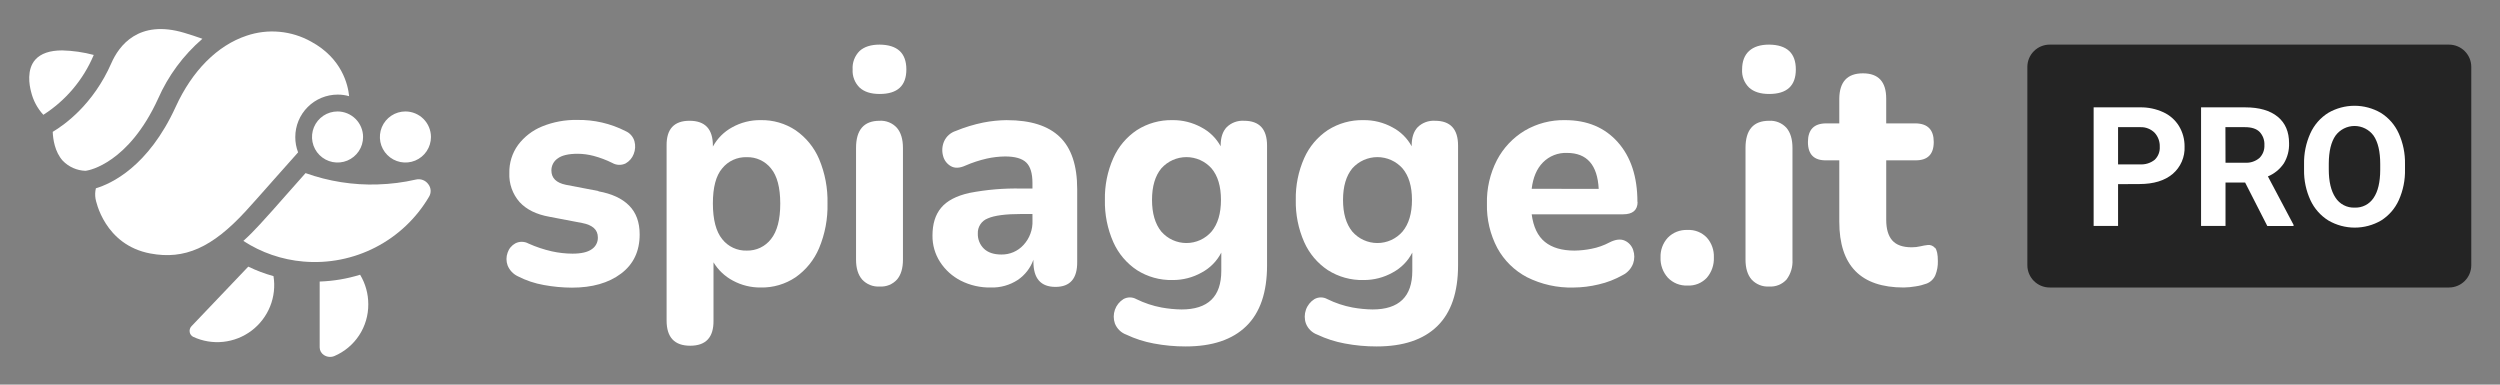 <svg width="156" height="24" viewBox="0 0 156 24" fill="none" xmlns="http://www.w3.org/2000/svg">
<rect x="0" y="0" width="156" height="24" fill="#808080" stroke="none"/>
<path d="M37.352 11.922L35.318 11.533C34.709 11.41 34.407 11.111 34.407 10.636C34.406 10.49 34.441 10.346 34.508 10.216C34.575 10.086 34.673 9.975 34.793 9.892C35.052 9.694 35.473 9.595 36.053 9.595C36.387 9.598 36.719 9.643 37.042 9.728C37.443 9.835 37.832 9.982 38.204 10.166C38.33 10.239 38.472 10.281 38.617 10.286C38.762 10.292 38.907 10.261 39.038 10.198C39.27 10.068 39.449 9.86 39.543 9.611C39.645 9.358 39.662 9.078 39.59 8.815C39.551 8.676 39.481 8.546 39.385 8.437C39.29 8.327 39.171 8.241 39.038 8.183C38.103 7.705 37.065 7.465 36.015 7.484C35.265 7.47 34.52 7.608 33.825 7.891C33.23 8.133 32.712 8.532 32.326 9.046C31.959 9.554 31.768 10.167 31.783 10.793C31.753 11.459 31.982 12.11 32.422 12.609C32.849 13.075 33.469 13.381 34.283 13.526L36.319 13.914C36.978 14.037 37.306 14.337 37.306 14.812C37.312 14.958 37.279 15.102 37.212 15.232C37.146 15.361 37.047 15.471 36.925 15.552C36.667 15.736 36.266 15.828 35.725 15.828C35.291 15.826 34.859 15.778 34.435 15.684C33.933 15.57 33.443 15.407 32.973 15.195C32.848 15.127 32.709 15.091 32.567 15.089C32.425 15.087 32.285 15.12 32.158 15.185C31.929 15.31 31.756 15.518 31.674 15.767C31.581 16.023 31.581 16.305 31.674 16.561C31.793 16.857 32.018 17.098 32.305 17.236C32.82 17.502 33.372 17.687 33.942 17.786C34.519 17.892 35.104 17.947 35.69 17.949C36.955 17.949 37.975 17.658 38.751 17.075C39.527 16.493 39.915 15.677 39.915 14.629C39.915 13.867 39.695 13.265 39.254 12.824C38.814 12.382 38.173 12.086 37.332 11.936" fill="white"/>
<path d="M49.648 8.129C49.003 7.701 48.243 7.48 47.469 7.496C46.845 7.486 46.23 7.641 45.685 7.945C45.177 8.222 44.76 8.639 44.484 9.147V9.086C44.484 8.054 44 7.538 43.031 7.536C42.061 7.535 41.583 8.052 41.596 9.086V20C41.596 21.049 42.087 21.573 43.069 21.573C44.051 21.573 44.536 21.049 44.523 20V16.369C44.815 16.853 45.234 17.248 45.734 17.512C46.266 17.8 46.864 17.947 47.469 17.94C48.244 17.957 49.005 17.733 49.648 17.299C50.297 16.844 50.805 16.214 51.112 15.483C51.48 14.603 51.659 13.654 51.636 12.7C51.659 11.748 51.481 10.803 51.112 9.925C50.804 9.2 50.296 8.577 49.648 8.13V8.129ZM48.108 14.922C47.93 15.151 47.7 15.335 47.438 15.46C47.175 15.584 46.887 15.644 46.597 15.637C46.303 15.646 46.012 15.586 45.746 15.462C45.48 15.338 45.246 15.153 45.065 14.922C44.679 14.447 44.486 13.706 44.484 12.7C44.483 11.693 44.676 10.962 45.065 10.507C45.248 10.28 45.483 10.098 45.748 9.977C46.014 9.856 46.305 9.798 46.597 9.808C46.886 9.8 47.173 9.858 47.435 9.98C47.697 10.101 47.928 10.281 48.108 10.507C48.494 10.973 48.687 11.704 48.688 12.7C48.69 13.696 48.496 14.437 48.108 14.922Z" fill="white"/>
<path d="M54.89 7.536C53.908 7.536 53.417 8.101 53.417 9.23V16.207C53.417 16.731 53.543 17.149 53.796 17.441C53.934 17.591 54.104 17.708 54.293 17.784C54.482 17.86 54.686 17.892 54.89 17.879C55.092 17.893 55.295 17.861 55.483 17.785C55.671 17.709 55.839 17.591 55.975 17.441C56.221 17.149 56.344 16.742 56.344 16.207V9.23C56.344 8.687 56.218 8.269 55.966 7.975C55.831 7.826 55.664 7.709 55.478 7.634C55.291 7.558 55.091 7.524 54.89 7.536Z" fill="white"/>
<path d="M54.89 2.784C54.348 2.784 53.931 2.916 53.64 3.18C53.489 3.33 53.372 3.51 53.297 3.709C53.221 3.908 53.19 4.121 53.204 4.333C53.191 4.543 53.223 4.752 53.299 4.947C53.374 5.143 53.491 5.319 53.64 5.466C53.931 5.731 54.339 5.864 54.89 5.864C56.001 5.864 56.557 5.354 56.557 4.333C56.557 3.313 56.001 2.796 54.89 2.784Z" fill="white"/>
<path d="M62.835 7.496C62.337 7.501 61.841 7.552 61.353 7.648C60.766 7.768 60.191 7.943 59.637 8.172C59.477 8.223 59.329 8.308 59.204 8.42C59.078 8.532 58.978 8.67 58.91 8.824C58.789 9.104 58.766 9.417 58.844 9.712C58.876 9.848 58.935 9.977 59.018 10.089C59.101 10.201 59.207 10.296 59.328 10.365C59.573 10.509 59.876 10.498 60.239 10.334C60.669 10.146 61.117 10 61.575 9.895C61.951 9.812 62.335 9.767 62.72 9.763C63.34 9.763 63.779 9.89 64.037 10.14C64.296 10.39 64.425 10.818 64.425 11.415V11.765H63.726C62.64 11.741 61.555 11.833 60.488 12.039C59.673 12.222 59.085 12.531 58.725 12.967C58.362 13.399 58.187 13.979 58.187 14.697C58.179 15.282 58.344 15.857 58.661 16.348C58.981 16.842 59.426 17.244 59.95 17.512C60.532 17.807 61.178 17.954 61.83 17.94C62.424 17.958 63.009 17.794 63.506 17.47C63.959 17.165 64.302 16.722 64.485 16.207V16.329C64.485 17.378 64.944 17.902 65.862 17.902C66.779 17.902 67.231 17.378 67.217 16.329V11.8C67.217 10.33 66.856 9.245 66.132 8.546C65.409 7.847 64.31 7.498 62.837 7.498L62.835 7.496ZM64.427 13.761C64.439 14.04 64.395 14.319 64.298 14.581C64.202 14.844 64.054 15.084 63.864 15.289C63.69 15.48 63.477 15.631 63.24 15.733C63.003 15.835 62.747 15.886 62.489 15.882C62.01 15.882 61.645 15.759 61.394 15.515C61.269 15.393 61.171 15.247 61.106 15.085C61.041 14.924 61.01 14.751 61.016 14.576C61.006 14.374 61.06 14.173 61.172 14.003C61.283 13.832 61.445 13.702 61.635 13.63C62.047 13.445 62.751 13.353 63.747 13.353H64.425L64.427 13.761Z" fill="white"/>
<path d="M77.623 7.536C77.426 7.524 77.228 7.553 77.043 7.621C76.857 7.69 76.688 7.797 76.547 7.935C76.295 8.199 76.169 8.583 76.169 9.086V9.128C75.894 8.622 75.474 8.21 74.962 7.945C74.41 7.643 73.789 7.488 73.16 7.496C72.376 7.48 71.604 7.696 70.943 8.118C70.296 8.549 69.785 9.155 69.47 9.866C69.106 10.687 68.927 11.578 68.946 12.476C68.926 13.381 69.105 14.279 69.47 15.108C69.785 15.818 70.296 16.424 70.943 16.855C71.606 17.277 72.38 17.492 73.165 17.474C73.803 17.479 74.431 17.318 74.986 17.005C75.511 16.725 75.938 16.291 76.209 15.761V16.904C76.209 18.508 75.382 19.31 73.728 19.31C73.309 19.304 72.891 19.263 72.479 19.188C71.933 19.086 71.404 18.909 70.906 18.664C70.783 18.595 70.645 18.559 70.504 18.559C70.364 18.559 70.225 18.595 70.102 18.664C69.854 18.819 69.667 19.054 69.57 19.33C69.473 19.607 69.473 19.907 69.569 20.184C69.632 20.345 69.728 20.491 69.852 20.611C69.975 20.732 70.123 20.824 70.286 20.883C70.828 21.14 71.401 21.325 71.991 21.433C72.65 21.558 73.318 21.62 73.989 21.618C75.641 21.618 76.901 21.197 77.766 20.353C78.632 19.51 79.064 18.245 79.064 16.558V9.086C79.064 8.054 78.587 7.538 77.632 7.536H77.623ZM75.598 14.453C75.403 14.676 75.163 14.856 74.893 14.979C74.623 15.101 74.33 15.165 74.033 15.165C73.736 15.165 73.443 15.101 73.173 14.979C72.903 14.856 72.663 14.676 72.468 14.453C72.08 13.976 71.886 13.316 71.886 12.473C71.886 11.629 72.08 10.973 72.468 10.505C72.665 10.285 72.906 10.108 73.176 9.987C73.445 9.867 73.737 9.804 74.033 9.804C74.329 9.804 74.621 9.867 74.89 9.987C75.16 10.108 75.401 10.285 75.598 10.505C75.992 10.971 76.188 11.627 76.188 12.473C76.188 13.318 75.992 13.978 75.598 14.453Z" fill="white"/>
<path d="M89.54 7.536C89.343 7.524 89.145 7.553 88.96 7.622C88.775 7.69 88.607 7.797 88.465 7.935C88.214 8.199 88.088 8.583 88.088 9.086V9.128C87.814 8.623 87.396 8.211 86.886 7.945C86.334 7.643 85.713 7.488 85.084 7.496C84.296 7.477 83.519 7.694 82.855 8.118C82.208 8.55 81.697 9.155 81.382 9.866C81.018 10.687 80.839 11.578 80.857 12.476C80.838 13.381 81.016 14.28 81.382 15.108C81.697 15.818 82.208 16.424 82.855 16.855C83.52 17.278 84.296 17.494 85.084 17.474C85.722 17.479 86.349 17.318 86.905 17.005C87.43 16.725 87.857 16.291 88.128 15.761V16.904C88.128 18.508 87.301 19.31 85.647 19.31C85.228 19.304 84.81 19.263 84.397 19.188C83.852 19.086 83.323 18.909 82.825 18.664C82.702 18.595 82.564 18.559 82.423 18.559C82.282 18.559 82.144 18.595 82.021 18.664C81.773 18.819 81.585 19.054 81.489 19.331C81.392 19.607 81.391 19.908 81.488 20.184C81.55 20.345 81.646 20.491 81.77 20.611C81.894 20.732 82.042 20.825 82.204 20.883C82.747 21.14 83.32 21.325 83.91 21.433C84.568 21.558 85.236 21.62 85.906 21.618C87.561 21.618 88.821 21.197 89.685 20.353C90.549 19.51 90.982 18.245 90.983 16.558V9.086C90.983 8.054 90.505 7.538 89.549 7.536H89.54ZM87.515 14.453C87.32 14.676 87.08 14.856 86.81 14.979C86.54 15.102 86.247 15.165 85.95 15.165C85.653 15.165 85.36 15.102 85.09 14.979C84.82 14.856 84.58 14.676 84.385 14.453C83.997 13.976 83.804 13.316 83.805 12.473C83.806 11.629 84 10.973 84.385 10.505C84.582 10.285 84.823 10.108 85.093 9.987C85.362 9.867 85.654 9.804 85.95 9.804C86.246 9.804 86.538 9.867 86.807 9.987C87.077 10.108 87.318 10.285 87.515 10.505C87.91 10.971 88.107 11.627 88.107 12.473C88.107 13.319 87.91 13.978 87.515 14.453Z" fill="white"/>
<path d="M102.175 12.595C102.175 11.032 101.767 9.791 100.952 8.873C100.137 7.955 99.039 7.496 97.66 7.496C96.772 7.478 95.897 7.707 95.132 8.158C94.4 8.602 93.803 9.237 93.407 9.995C92.975 10.836 92.761 11.772 92.785 12.717C92.761 13.679 92.985 14.631 93.435 15.482C93.859 16.257 94.504 16.89 95.287 17.299C96.185 17.748 97.18 17.969 98.184 17.942C98.714 17.938 99.242 17.873 99.757 17.748C100.283 17.628 100.788 17.431 101.258 17.166C101.558 17.016 101.79 16.757 101.908 16.443C102.004 16.168 102.004 15.87 101.908 15.595C101.866 15.467 101.797 15.35 101.707 15.25C101.617 15.15 101.507 15.07 101.384 15.015C101.125 14.899 100.808 14.936 100.433 15.127C100.077 15.315 99.696 15.45 99.301 15.525C98.956 15.595 98.605 15.632 98.252 15.637C97.465 15.637 96.848 15.457 96.402 15.095C95.956 14.734 95.681 14.16 95.577 13.373H101.275C101.883 13.373 102.186 13.114 102.186 12.597L102.175 12.595ZM95.577 11.781C95.661 11.074 95.895 10.525 96.28 10.135C96.475 9.937 96.71 9.782 96.968 9.68C97.227 9.578 97.504 9.531 97.782 9.542C99.023 9.542 99.682 10.29 99.759 11.786L95.577 11.781Z" fill="white"/>
<path d="M105.296 14.349C105.07 14.339 104.844 14.377 104.633 14.459C104.422 14.542 104.231 14.668 104.073 14.83C103.92 14.995 103.801 15.19 103.723 15.401C103.645 15.613 103.609 15.838 103.618 16.064C103.599 16.529 103.763 16.983 104.074 17.329C104.232 17.493 104.422 17.621 104.633 17.706C104.844 17.79 105.071 17.828 105.298 17.818C105.523 17.83 105.748 17.793 105.958 17.709C106.167 17.624 106.355 17.494 106.509 17.329C106.809 16.977 106.965 16.525 106.945 16.064C106.964 15.611 106.808 15.169 106.509 14.83C106.354 14.667 106.165 14.539 105.956 14.456C105.747 14.373 105.522 14.337 105.298 14.349" fill="white"/>
<path d="M110.393 2.784C109.85 2.784 109.434 2.916 109.144 3.18C108.854 3.445 108.708 3.829 108.707 4.333C108.694 4.543 108.726 4.752 108.801 4.947C108.877 5.143 108.993 5.32 109.144 5.466C109.434 5.731 109.85 5.864 110.393 5.864C111.504 5.864 112.06 5.354 112.06 4.333C112.06 3.313 111.504 2.796 110.393 2.784Z" fill="white"/>
<path d="M110.393 7.536C109.411 7.536 108.92 8.101 108.92 9.23V16.207C108.92 16.731 109.046 17.149 109.297 17.44C109.436 17.59 109.606 17.708 109.796 17.784C109.985 17.86 110.189 17.892 110.393 17.879C110.596 17.893 110.799 17.861 110.988 17.785C111.177 17.709 111.345 17.591 111.482 17.44C111.747 17.086 111.877 16.649 111.85 16.207V9.23C111.85 8.687 111.724 8.269 111.473 7.975C111.337 7.826 111.171 7.71 110.984 7.634C110.798 7.558 110.597 7.525 110.396 7.536" fill="white"/>
<path d="M120.743 15.471C120.689 15.406 120.621 15.356 120.543 15.324C120.465 15.291 120.381 15.279 120.297 15.288C120.14 15.305 119.985 15.332 119.832 15.37C119.654 15.412 119.472 15.432 119.289 15.431C118.733 15.431 118.329 15.288 118.078 15.003C117.826 14.718 117.7 14.288 117.7 13.717V10.005H119.542C120.29 10.005 120.665 9.625 120.666 8.863C120.667 8.101 120.292 7.713 119.542 7.699H117.699V6.149C117.699 5.101 117.214 4.576 116.245 4.576C115.276 4.576 114.785 5.101 114.772 6.149V7.699H113.959C113.196 7.699 112.815 8.087 112.815 8.863C112.815 9.639 113.196 10.019 113.959 10.005H114.772V13.839C114.772 16.573 116.112 17.94 118.791 17.94C119.041 17.936 119.29 17.912 119.537 17.869C119.772 17.835 120.003 17.776 120.225 17.694C120.346 17.647 120.456 17.576 120.549 17.486C120.642 17.396 120.716 17.289 120.767 17.17C120.878 16.892 120.931 16.595 120.923 16.296C120.923 15.875 120.865 15.597 120.748 15.459" fill="white"/>
<path d="M15.492 16.638L11.948 20.357C11.901 20.405 11.867 20.465 11.848 20.529C11.828 20.594 11.825 20.663 11.838 20.729C11.849 20.791 11.875 20.85 11.913 20.9C11.951 20.951 12 20.991 12.057 21.019C12.642 21.291 13.29 21.399 13.932 21.33C14.574 21.262 15.185 21.02 15.7 20.631C16.215 20.241 16.614 19.719 16.855 19.12C17.096 18.521 17.169 17.868 17.066 17.231C16.526 17.081 15.999 16.883 15.494 16.638" fill="white"/>
<path d="M19.948 17.568V21.685C19.95 21.779 19.975 21.871 20.021 21.953C20.068 22.035 20.134 22.105 20.213 22.155C20.308 22.218 20.417 22.256 20.531 22.267C20.644 22.278 20.758 22.261 20.863 22.218C21.496 21.948 22.035 21.497 22.412 20.921C22.789 20.346 22.987 19.671 22.981 18.983C22.982 18.335 22.806 17.699 22.471 17.143C21.653 17.397 20.804 17.54 19.948 17.568Z" fill="white"/>
<path d="M23.568 11.51C22.036 11.558 20.509 11.318 19.066 10.802C18.669 11.25 18.284 11.685 17.91 12.107L17.867 12.155C17.257 12.854 16.68 13.497 16.233 13.984C15.883 14.367 15.534 14.72 15.185 15.033C16.307 15.764 17.594 16.207 18.929 16.32C20.485 16.456 22.047 16.148 23.435 15.432C24.823 14.717 25.98 13.623 26.771 12.277C26.844 12.158 26.879 12.02 26.871 11.881C26.864 11.742 26.814 11.608 26.729 11.498C26.644 11.377 26.524 11.285 26.386 11.232C26.248 11.18 26.097 11.17 25.954 11.204C25.173 11.383 24.376 11.485 23.575 11.508" fill="white"/>
<path d="M6.948 3.942C5.819 6.516 4.031 7.786 3.29 8.227C3.308 8.674 3.414 9.476 3.918 10.032C4.289 10.415 4.795 10.64 5.329 10.659L5.429 10.643C5.534 10.627 8.019 10.194 9.862 6.165C10.494 4.726 11.44 3.446 12.63 2.42C12.247 2.284 11.868 2.158 11.503 2.05C8.635 1.19 7.418 2.867 6.948 3.942Z" fill="white"/>
<path d="M21.786 6.004C21.715 5.282 21.334 3.643 19.422 2.602C18.813 2.26 18.139 2.049 17.444 1.985C16.748 1.92 16.047 2.003 15.386 2.228C13.565 2.834 11.994 4.41 10.963 6.666C9.249 10.414 6.928 11.468 5.983 11.749C5.932 11.965 5.925 12.188 5.962 12.406C5.983 12.523 6.516 15.279 9.378 15.817C11.517 16.221 13.245 15.452 15.342 13.166C15.775 12.693 16.319 12.078 16.949 11.367L16.96 11.353C17.433 10.818 18.022 10.152 18.601 9.507C18.483 9.201 18.424 8.876 18.426 8.548C18.426 7.847 18.705 7.175 19.201 6.679C19.696 6.183 20.369 5.904 21.07 5.903C21.314 5.902 21.558 5.936 21.793 6.004" fill="white"/>
<path d="M25.3 6.955C24.985 6.954 24.677 7.047 24.414 7.222C24.152 7.397 23.947 7.646 23.826 7.937C23.706 8.228 23.674 8.549 23.735 8.858C23.796 9.167 23.948 9.451 24.171 9.674C24.394 9.897 24.678 10.049 24.987 10.111C25.296 10.173 25.616 10.141 25.908 10.021C26.199 9.9 26.448 9.696 26.623 9.434C26.798 9.172 26.892 8.863 26.892 8.548C26.891 8.126 26.724 7.721 26.425 7.422C26.127 7.124 25.722 6.956 25.3 6.955Z" fill="white"/>
<path d="M21.063 6.955C20.747 6.955 20.439 7.048 20.177 7.223C19.915 7.398 19.711 7.647 19.59 7.938C19.47 8.23 19.438 8.55 19.5 8.859C19.561 9.168 19.713 9.452 19.936 9.675C20.159 9.898 20.443 10.05 20.752 10.111C21.061 10.173 21.381 10.141 21.673 10.021C21.964 9.9 22.213 9.696 22.388 9.434C22.563 9.171 22.656 8.863 22.656 8.548C22.656 8.126 22.488 7.721 22.189 7.422C21.89 7.123 21.485 6.955 21.063 6.955Z" fill="white"/>
<path d="M1.938 5.719C2.065 6.259 2.329 6.757 2.705 7.164C4.1 6.274 5.193 4.981 5.838 3.456L5.85 3.428C5.207 3.257 4.546 3.162 3.881 3.145C3.112 3.145 2.548 3.337 2.205 3.72C1.651 4.339 1.833 5.326 1.938 5.721" fill="white"/>
<path d="M152.815 2.784H127.9C127.131 2.784 126.507 3.407 126.507 4.176V16.547C126.507 17.317 127.131 17.94 127.9 17.94H152.815C153.585 17.94 154.208 17.317 154.208 16.547V4.176C154.208 3.407 153.585 2.784 152.815 2.784Z" fill="#242424"/>
<path d="M132.167 11.491V14.098H130.643V6.699H133.53C134.035 6.688 134.537 6.793 134.996 7.005C135.397 7.189 135.735 7.487 135.967 7.863C136.201 8.249 136.322 8.692 136.317 9.142C136.332 9.466 136.272 9.788 136.143 10.086C136.014 10.383 135.819 10.646 135.572 10.856C135.076 11.273 134.39 11.482 133.512 11.484L132.167 11.491ZM132.167 10.257H133.53C133.861 10.279 134.19 10.178 134.451 9.972C134.56 9.868 134.645 9.741 134.7 9.6C134.755 9.46 134.778 9.309 134.769 9.158C134.781 8.836 134.666 8.522 134.449 8.284C134.333 8.169 134.195 8.078 134.043 8.018C133.891 7.958 133.728 7.929 133.565 7.935H132.167V10.257Z" fill="white"/>
<path d="M140.095 11.389H138.872V14.098H137.346V6.699H140.103C140.977 6.699 141.652 6.895 142.127 7.283C142.602 7.671 142.838 8.223 142.838 8.934C142.854 9.378 142.74 9.818 142.51 10.198C142.265 10.559 141.92 10.841 141.517 11.008L143.118 14.031V14.103H141.48L140.095 11.389ZM138.872 10.154H140.095C140.418 10.175 140.736 10.07 140.984 9.862C141.091 9.758 141.174 9.632 141.228 9.493C141.282 9.354 141.306 9.205 141.299 9.057C141.307 8.906 141.285 8.756 141.234 8.615C141.183 8.473 141.104 8.344 141.002 8.234C140.805 8.034 140.501 7.935 140.089 7.935H138.866L138.872 10.154Z" fill="white"/>
<path d="M150.072 10.566C150.088 11.228 149.956 11.884 149.686 12.488C149.451 13.011 149.067 13.453 148.582 13.759C148.082 14.05 147.515 14.203 146.937 14.203C146.358 14.203 145.791 14.05 145.291 13.759C144.804 13.455 144.415 13.016 144.173 12.495C143.9 11.904 143.763 11.259 143.773 10.608V10.241C143.759 9.579 143.894 8.923 144.166 8.319C144.404 7.794 144.791 7.35 145.279 7.044C145.778 6.753 146.345 6.6 146.923 6.6C147.5 6.6 148.067 6.753 148.566 7.044C149.055 7.35 149.442 7.794 149.679 8.319C149.952 8.923 150.086 9.579 150.072 10.241V10.566ZM148.526 10.231C148.526 9.455 148.387 8.866 148.11 8.462C147.973 8.276 147.795 8.125 147.588 8.02C147.382 7.916 147.154 7.861 146.923 7.861C146.692 7.861 146.464 7.916 146.258 8.02C146.052 8.125 145.874 8.276 145.737 8.462C145.46 8.859 145.319 9.441 145.316 10.21V10.572C145.316 11.326 145.454 11.912 145.732 12.329C145.859 12.529 146.037 12.693 146.248 12.802C146.458 12.912 146.693 12.965 146.93 12.955C147.162 12.965 147.393 12.915 147.6 12.809C147.806 12.704 147.982 12.546 148.11 12.352C148.385 11.95 148.523 11.368 148.526 10.605V10.231Z" fill="white"/>
</svg>
